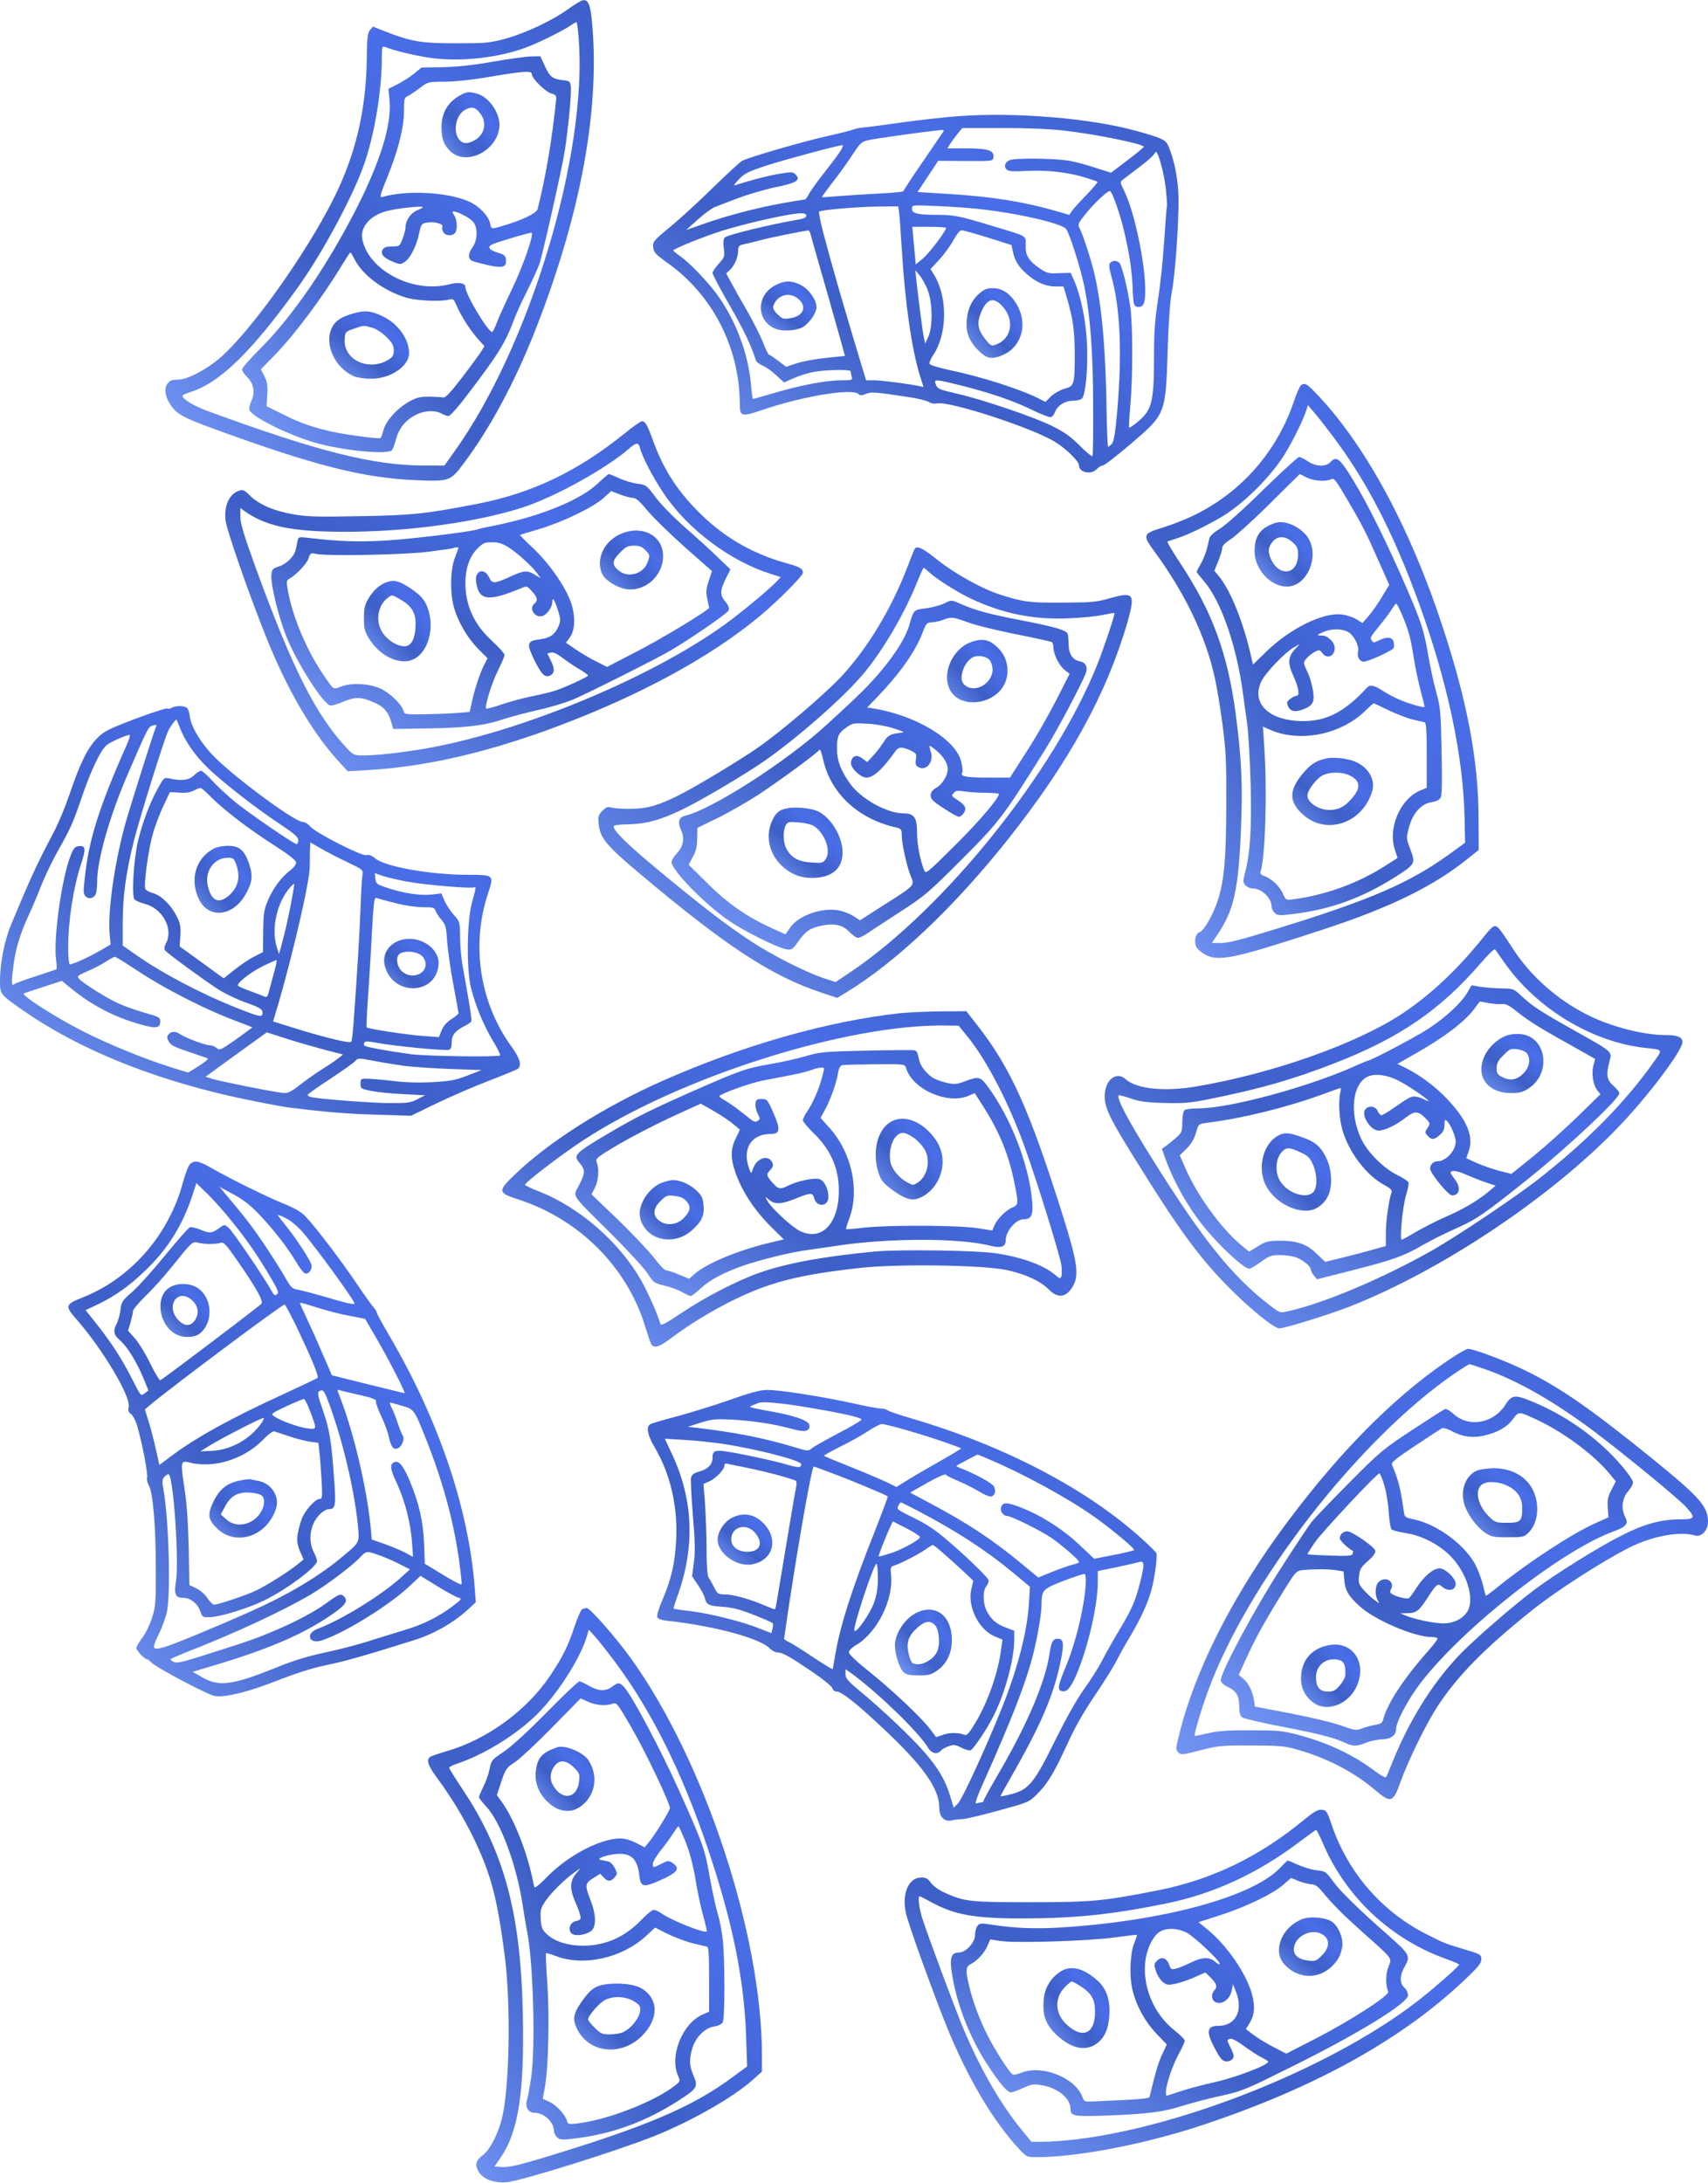 <svg xmlns="http://www.w3.org/2000/svg" version="1.0" width="1002pt" height="1280pt" viewBox="0 0 1002 1280" preserveAspectRatio="xMidYMid meet">
<defs>
<linearGradient id="moneyGradient" x1="0%" y1="0%" x2="100%" y2="100%">
<stop offset="0%" style="stop-color:#7a9dfc;stop-opacity:1" />
<stop offset="40%" style="stop-color:#3d5fc7;stop-opacity:1" />
<stop offset="70%" style="stop-color:#4a6ee8;stop-opacity:1" />
<stop offset="100%" style="stop-color:#3d5fc7;stop-opacity:1" />
</linearGradient>
</defs>
<g transform="translate(0,1280) scale(0.1,-0.1)" fill="url(#moneyGradient)" stroke="none">
<path d="M3335 12748 c-94 -68 -248 -141 -370 -175 -93 -25 -113 -27 -290 -27 -205 0 -263 10 -419 71 l-68 27 -18 -21 c-14 -18 -17 -46 -18 -162 -4 -308 -66 -570 -197 -830 -166 -331 -497 -791 -674 -938 -78 -64 -177 -115 -229 -119 -51 -3 -49 -2 -66 -20 -23 -22 -20 -73 7 -116 39 -64 72 -84 262 -153 594 -217 879 -289 1190 -301 190 -8 197 -6 275 98 152 202 300 476 418 776 255 647 371 1237 341 1735 -11 168 -22 208 -57 206 -9 0 -48 -23 -87 -51z m60 -175 c52 -682 -289 -1809 -732 -2425 l-56 -78 -118 0 c-297 0 -625 82 -1272 320 -80 29 -147 70 -147 89 0 4 24 15 53 24 166 53 355 237 619 604 153 212 342 566 402 753 57 174 96 419 96 597 0 68 2 74 18 68 52 -22 193 -55 278 -66 175 -22 394 3 554 64 72 27 209 95 255 126 17 12 33 21 37 21 3 0 9 -44 13 -97z"/>
<path d="M2895 12439 c-115 -21 -210 -31 -296 -33 l-126 -2 -44 -36 c-24 -19 -68 -48 -97 -62 l-53 -27 6 -67 c14 -138 -51 -352 -190 -627 -171 -337 -377 -639 -567 -828 -59 -59 -108 -115 -108 -123 0 -9 13 -29 30 -45 39 -39 48 -89 25 -139 -10 -21 -15 -46 -12 -54 16 -41 224 -145 385 -192 151 -44 410 -71 449 -46 6 4 18 34 26 66 18 67 58 115 122 146 48 23 109 25 145 5 14 -8 32 -14 41 -15 10 0 60 57 121 138 171 225 212 291 262 424 13 35 48 113 79 173 30 61 62 131 71 156 23 71 133 561 150 669 20 133 39 328 35 370 -4 34 -6 35 -50 40 -59 7 -76 22 -105 88 l-24 52 -52 -1 c-29 0 -129 -14 -223 -30z m225 -74 c0 -25 80 -104 114 -113 25 -7 31 -13 29 -33 -25 -240 -59 -445 -109 -645 -6 -24 -90 -65 -203 -98 -71 -21 -68 -21 -76 15 -10 45 -67 103 -126 128 -128 56 -366 67 -510 25 -13 -3 -5 24 32 114 65 160 99 294 99 391 0 71 2 79 23 88 12 6 43 27 70 47 47 36 48 36 145 37 58 0 165 11 267 29 202 34 245 36 245 15z m-640 -780 c0 -3 -15 -11 -34 -19 -36 -15 -66 -58 -67 -98 0 -13 -8 -43 -17 -68 -17 -44 -19 -45 -61 -45 -31 0 -47 -5 -55 -17 -16 -26 2 -49 57 -72 43 -18 47 -18 71 -2 33 21 70 95 85 168 12 55 13 57 49 63 41 7 97 -9 87 -25 -3 -5 -1 -19 5 -30 12 -22 49 -27 68 -8 17 17 15 79 -4 106 -11 17 -12 22 -2 22 24 -1 93 -37 113 -60 29 -32 27 -108 -2 -149 -27 -36 -29 -67 -5 -80 9 -5 52 -16 95 -26 88 -19 110 -12 105 34 -2 21 -11 29 -50 40 -52 16 -62 36 -25 50 50 20 222 70 226 66 13 -13 -48 -189 -113 -325 -41 -85 -82 -177 -92 -203 -9 -26 -21 -50 -25 -53 -20 -12 -159 219 -159 264 0 22 -40 29 -93 15 -215 -56 -478 82 -512 267 -12 68 47 136 139 161 61 17 216 34 216 24z m-399 -307 c47 -93 174 -186 304 -224 63 -18 200 -24 248 -11 26 7 29 4 47 -38 25 -59 80 -144 125 -194 l37 -41 -21 -34 c-12 -18 -62 -87 -112 -152 -63 -82 -96 -118 -108 -115 -9 2 -45 4 -81 5 -54 0 -74 -4 -118 -28 -73 -41 -138 -113 -153 -170 -6 -25 -15 -46 -19 -46 -55 0 -236 26 -311 45 -111 28 -168 49 -277 104 l-78 39 4 69 c3 54 -1 76 -17 107 l-21 40 83 85 c122 126 286 347 401 539 21 34 39 62 42 62 2 0 13 -19 25 -42z"/>
<path d="M2705 12244 c-75 -38 -115 -105 -115 -188 0 -66 12 -102 48 -139 94 -99 291 3 292 151 0 74 -64 164 -130 182 -47 13 -60 13 -95 -6z m109 -105 c46 -55 31 -131 -34 -164 -39 -20 -63 -19 -84 4 -42 46 -22 150 34 178 38 19 56 16 84 -18z"/>
<path d="M2080 10964 c-75 -20 -112 -44 -132 -84 -49 -97 16 -239 130 -287 18 -8 62 -14 98 -14 113 -1 224 73 224 150 0 82 -65 173 -153 215 -71 34 -103 37 -167 20z m104 -86 c24 -7 59 -30 84 -55 34 -34 42 -50 42 -78 0 -29 -6 -39 -32 -55 -115 -70 -264 0 -256 120 3 44 4 45 53 62 61 21 58 21 109 6z"/>
<path d="M5625 12119 c-71 -5 -215 -21 -320 -35 -104 -15 -210 -29 -235 -31 -25 -2 -54 -8 -65 -13 -11 -5 -83 -23 -160 -40 -149 -34 -451 -122 -491 -143 -13 -7 -90 -78 -171 -157 -81 -80 -194 -184 -251 -230 -98 -81 -103 -87 -100 -119 3 -31 12 -41 83 -92 264 -187 423 -495 425 -825 0 -77 9 -80 129 -39 240 82 532 130 568 94 9 -9 19 -9 42 1 32 13 56 11 241 -17 58 -8 116 -22 128 -30 14 -9 34 -12 48 -9 68 18 572 -147 698 -228 66 -42 136 -112 136 -135 0 -43 72 -57 105 -21 10 11 25 20 34 20 9 0 84 58 166 128 204 175 203 172 215 547 5 164 14 289 24 340 20 98 41 401 40 550 -2 109 -23 222 -59 307 -15 38 -36 48 -195 92 -268 73 -700 109 -1035 85z m610 -84 c184 -20 475 -79 475 -96 0 -3 -43 -39 -96 -79 l-96 -73 -82 26 c-44 15 -112 34 -151 42 -80 17 -336 20 -364 5 -26 -13 -33 -37 -16 -54 11 -11 37 -13 123 -8 121 5 238 -8 341 -40 36 -11 68 -22 70 -24 2 -2 -27 -37 -65 -77 -39 -39 -77 -82 -85 -94 l-16 -23 -69 20 c-192 56 -377 86 -629 102 l-192 12 60 91 61 92 161 -1 c157 -1 160 -1 163 21 6 40 -31 53 -156 53 l-114 0 17 28 c10 15 30 41 44 59 l26 32 230 0 c140 1 281 -5 360 -14z m-701 -7 c-5 -7 -59 -87 -121 -177 -62 -90 -113 -168 -113 -172 0 -4 -64 -10 -142 -14 -79 -4 -186 -11 -238 -15 -52 -5 -96 -7 -98 -6 -1 2 25 38 58 81 34 42 86 114 116 160 52 79 57 84 102 94 43 9 300 45 382 54 19 2 41 5 48 5 8 1 10 -3 6 -10z m-601 -109 c-10 -17 -52 -74 -94 -127 -42 -53 -84 -112 -93 -129 -9 -18 -20 -33 -25 -33 -4 0 -59 -9 -122 -20 -157 -28 -324 -72 -460 -119 l-114 -40 69 62 c38 34 83 67 100 73 17 7 78 30 136 52 58 22 157 51 219 64 124 25 151 42 118 75 -15 15 -24 16 -94 4 -68 -11 -197 -45 -258 -67 -14 -5 -7 6 19 34 35 36 55 46 168 83 107 34 411 116 441 118 5 1 0 -13 -10 -30z m1907 -232 c5 -50 8 -93 6 -96 -2 -3 -9 -94 -16 -201 -7 -107 -23 -262 -36 -345 -19 -121 -24 -187 -24 -346 0 -251 -13 -303 -90 -368 -28 -24 -53 -41 -56 -39 -2 3 1 61 7 129 15 165 15 473 0 579 -14 100 -48 239 -63 257 -13 17 -43 17 -56 0 -8 -9 -5 -32 9 -81 51 -185 62 -441 34 -778 -12 -138 -20 -187 -32 -200 -9 -10 -19 -18 -22 -18 -3 0 -7 91 -9 203 -5 367 -28 626 -72 813 -19 81 -69 235 -89 271 -9 17 -2 30 43 85 50 61 122 128 137 128 12 0 57 -124 82 -230 32 -131 48 -238 52 -345 3 -92 7 -105 35 -105 34 0 43 36 37 145 -11 176 -70 432 -123 538 -22 42 -23 50 -11 60 8 7 54 41 101 77 47 35 89 73 93 85 10 32 52 -111 63 -218z m-1145 -108 c234 -20 537 -87 560 -123 23 -34 83 -226 105 -330 36 -174 52 -383 53 -698 1 -163 -1 -299 -4 -303 -4 -3 -38 24 -75 62 -53 53 -91 80 -164 116 -105 52 -403 153 -550 187 -113 26 -121 29 -131 58 -11 29 -2 29 142 -7 176 -44 303 -87 418 -142 56 -28 109 -48 117 -45 8 3 18 16 23 29 15 40 59 67 106 67 23 0 47 6 53 13 21 25 35 179 29 316 -6 140 -35 283 -77 379 l-19 42 -68 -2 c-61 -3 -72 0 -112 27 -66 45 -86 77 -84 136 1 59 17 50 -192 113 -198 60 -226 65 -320 66 -122 0 -155 8 -155 35 0 22 1 23 113 18 61 -2 166 -8 232 -14z m-421 -21 c3 -18 10 -114 16 -213 19 -321 59 -596 108 -752 l20 -63 -22 5 c-51 12 -225 35 -268 35 l-47 0 -30 98 c-98 324 -172 579 -221 766 -17 65 -28 121 -25 125 10 10 221 28 347 30 l117 1 5 -32z m-544 -23 c0 -9 -14 -17 -37 -21 -166 -28 -421 -90 -440 -106 -9 -7 -11 -26 -7 -63 6 -50 5 -54 -30 -92 -20 -22 -36 -47 -36 -54 0 -8 45 -93 100 -189 85 -148 128 -239 154 -322 3 -10 21 -24 40 -32 19 -8 55 -33 80 -57 l46 -42 58 26 c31 14 84 30 116 36 68 13 216 15 216 4 0 -5 3 -18 6 -30 6 -22 4 -23 -52 -23 -101 0 -251 -29 -421 -80 -56 -16 -104 -30 -106 -30 -2 0 -7 36 -11 79 -14 177 -83 366 -188 518 -56 81 -170 201 -231 243 -20 14 -37 28 -37 31 0 10 182 83 290 117 52 16 147 41 210 56 217 49 280 56 280 31z m820 -72 c-1 -19 -99 -149 -137 -180 l-41 -34 -6 68 c-4 37 -8 87 -10 111 l-4 42 99 0 c55 0 99 -3 99 -7z m-794 -40 c4 -16 51 -181 105 -368 53 -187 96 -341 96 -342 -1 0 -51 -6 -112 -12 -60 -6 -138 -20 -172 -32 l-61 -20 -47 35 c-26 20 -50 36 -54 36 -4 0 -20 33 -35 73 -16 39 -56 119 -89 177 -34 58 -76 132 -94 166 l-33 61 21 19 c27 24 49 75 49 113 0 25 5 32 28 37 15 3 61 15 102 25 59 16 239 52 282 58 4 1 11 -11 14 -26z m1039 -16 l139 -44 8 -37 c11 -54 32 -88 78 -130 55 -50 114 -76 172 -76 l47 0 20 -67 c37 -128 45 -188 46 -328 0 -181 -2 -189 -61 -205 -26 -8 -61 -27 -79 -45 l-32 -32 -35 18 c-110 56 -340 130 -533 170 -59 13 -109 28 -112 35 -2 7 7 30 21 51 84 122 86 341 6 471 l-21 34 51 55 c28 30 65 81 83 114 17 32 39 59 47 59 8 0 78 -19 155 -43z m-353 -307 c29 -74 31 -216 4 -275 l-19 -40 -8 40 c-8 40 -34 246 -44 340 l-5 50 25 -30 c14 -16 35 -55 47 -85z"/>
<path d="M4550 11128 c-119 -60 -114 -219 8 -259 46 -15 127 -6 160 18 37 28 72 81 72 111 0 44 -46 108 -93 131 -55 27 -92 27 -147 -1z m140 -87 c46 -46 18 -98 -59 -108 -35 -5 -44 -2 -71 25 -21 21 -28 36 -23 49 24 68 102 85 153 34z"/>
<path d="M5741 11075 c-47 -42 -71 -105 -71 -182 0 -60 31 -117 90 -167 37 -31 70 -32 125 -7 112 50 147 188 77 300 -37 61 -83 91 -138 91 -36 0 -51 -6 -83 -35z m136 -67 c81 -84 58 -202 -44 -232 -17 -6 -28 2 -57 40 -40 53 -46 91 -21 151 34 81 72 93 122 41z"/>
<path d="M7633 10542 c-7 -5 -26 -47 -42 -95 -102 -302 -318 -544 -604 -677 -45 -21 -121 -50 -169 -65 -112 -34 -116 -43 -50 -133 184 -249 308 -508 360 -753 12 -52 31 -173 44 -269 20 -152 23 -214 22 -470 -1 -318 -12 -440 -49 -558 -27 -84 -81 -179 -107 -188 -23 -7 -34 -49 -22 -82 5 -15 28 -35 54 -50 80 -43 172 -23 685 145 401 131 658 257 860 421 l60 48 -1 190 c-1 330 -65 673 -206 1104 -187 576 -447 1062 -728 1363 -71 76 -83 84 -107 69z m185 -299 c198 -261 357 -569 507 -982 168 -464 260 -899 267 -1260 l3 -143 -95 -69 c-234 -168 -458 -265 -1006 -434 -204 -63 -288 -85 -330 -85 l-55 0 29 43 c100 145 127 263 142 621 11 261 4 414 -31 681 -47 353 -137 598 -323 879 -46 70 -81 128 -77 130 3 2 31 11 61 21 72 23 220 98 290 145 118 81 240 203 321 322 44 64 120 214 139 272 l13 40 34 -40 c19 -21 69 -85 111 -141z"/>
<path d="M7411 9928 c-112 -111 -221 -208 -254 -228 -39 -24 -59 -43 -63 -60 -14 -68 -28 -109 -50 -147 -13 -23 -24 -44 -24 -46 0 -3 21 -29 46 -59 97 -114 187 -371 225 -648 5 -41 17 -122 25 -180 8 -58 17 -220 21 -360 6 -264 -3 -403 -32 -514 -14 -54 -14 -60 1 -77 10 -11 28 -19 41 -19 55 0 113 -56 113 -108 0 -10 8 -27 19 -36 16 -15 28 -16 107 -6 223 27 408 95 607 222 109 70 112 75 81 157 -25 66 -25 66 -8 130 22 82 71 137 132 147 28 4 47 14 54 27 7 14 9 100 5 271 -4 232 -7 258 -31 346 -15 52 -35 147 -46 210 -27 157 -39 194 -131 408 -110 253 -223 483 -311 627 -78 127 -98 144 -133 105 -26 -29 -86 -27 -133 5 -20 14 -43 25 -51 25 -7 0 -102 -87 -210 -192z m254 72 c42 -21 114 -26 145 -10 16 9 27 -6 93 -118 89 -152 109 -190 187 -367 l60 -135 -42 -69 c-22 -38 -58 -89 -78 -112 l-37 -43 -36 23 c-20 12 -60 25 -89 28 -110 11 -301 -84 -439 -218 l-78 -76 -17 71 c-45 191 -119 370 -183 446 l-27 33 23 56 c12 31 23 65 23 77 0 14 17 31 53 54 28 19 131 111 227 207 96 95 175 173 175 173 1 0 18 -9 40 -20z m563 -812 c37 -90 47 -126 67 -253 9 -55 27 -140 40 -189 14 -50 23 -91 22 -92 -6 -6 -103 23 -152 45 -27 12 -71 35 -96 52 -51 32 -71 36 -91 15 -141 -153 -254 -205 -415 -193 -173 13 -261 113 -203 232 25 51 138 169 191 199 l34 19 -27 -29 c-41 -44 -45 -82 -14 -149 34 -74 43 -125 23 -125 -8 0 -25 -8 -38 -19 -21 -16 -22 -22 -11 -45 13 -30 44 -34 97 -12 50 21 60 46 45 120 -6 33 -20 77 -31 98 -10 20 -19 43 -19 51 0 16 34 49 68 67 21 10 26 9 39 -9 27 -39 73 -20 73 29 0 33 -40 73 -74 73 -35 0 -33 4 10 22 48 20 109 19 144 -2 34 -19 65 -83 57 -114 -8 -30 9 -59 34 -59 25 0 164 63 174 79 4 7 4 23 1 37 -8 29 -41 32 -88 8 -25 -13 -32 -14 -39 -2 -13 19 -14 17 45 90 30 37 63 81 73 98 9 16 20 30 24 30 4 0 21 -33 37 -72z m-78 -555 c47 -22 110 -46 140 -53 30 -7 61 -14 68 -16 9 -3 12 -50 12 -194 l0 -190 -37 -15 c-121 -51 -194 -225 -148 -354 l14 -42 -67 -43 c-163 -105 -351 -174 -548 -200 -39 -5 -41 -5 -58 34 -19 43 -66 87 -109 103 -17 5 -26 15 -23 22 28 75 41 464 23 732 l-8 122 43 -19 c176 -77 420 -27 563 117 22 22 42 39 45 38 3 0 43 -19 90 -42z"/>
<path d="M7480 9733 c-86 -29 -120 -76 -120 -166 0 -105 93 -207 190 -207 106 0 184 149 136 263 -30 74 -140 133 -206 110z m102 -112 c28 -25 33 -36 33 -73 0 -121 -114 -135 -162 -20 -17 40 -12 68 17 100 29 31 72 29 112 -7z"/>
<path d="M7790 8354 c-62 -12 -92 -29 -133 -74 -99 -110 -101 -182 -7 -262 136 -117 347 -42 400 143 20 68 -23 140 -101 173 -40 17 -121 27 -159 20z m129 -102 c63 -32 66 -73 9 -137 -40 -46 -77 -65 -128 -65 -64 0 -130 43 -130 85 0 32 56 104 93 120 44 20 115 18 156 -3z"/>
<path d="M3664 10258 c-278 -224 -543 -350 -865 -413 -301 -58 -379 -67 -691 -72 -252 -5 -312 -3 -392 12 -110 19 -199 58 -250 109 -28 29 -41 36 -59 30 -60 -18 -93 -84 -84 -173 5 -57 136 -432 242 -696 125 -310 274 -562 430 -729 l45 -49 118 7 c328 19 674 97 1059 237 511 187 942 418 1240 666 105 87 253 236 253 254 0 25 -17 35 -103 58 -202 57 -372 158 -518 308 -126 129 -202 251 -263 423 -29 79 -41 100 -60 100 -7 0 -53 -32 -102 -72z m90 -84 c13 -51 77 -175 138 -265 141 -212 390 -399 631 -475 l57 -18 -22 -24 c-44 -47 -204 -180 -303 -252 -435 -315 -1197 -631 -1755 -729 -139 -24 -288 -41 -368 -41 -54 0 -60 3 -93 38 -184 194 -323 468 -543 1074 -66 182 -86 249 -86 288 l0 51 29 -21 c109 -77 243 -110 476 -117 388 -12 842 43 1145 139 186 59 492 227 630 347 43 37 56 38 64 5z"/>
<path d="M3507 9965 c-102 -97 -333 -191 -596 -245 -55 -11 -106 -22 -113 -25 -39 -14 -387 -56 -538 -65 -164 -9 -276 -5 -452 16 -54 6 -57 6 -62 -17 -3 -13 -7 -36 -11 -52 -8 -39 -54 -85 -100 -99 -36 -12 -40 -17 -43 -50 -5 -55 42 -245 87 -359 62 -154 210 -388 257 -406 8 -3 43 7 78 22 71 30 105 29 182 -5 54 -23 82 -55 98 -110 l13 -45 184 3 c236 3 352 17 457 53 47 15 140 40 206 55 67 14 159 42 206 61 77 32 486 237 570 286 123 72 340 222 345 238 4 13 -2 30 -19 50 -33 39 -33 65 1 134 l28 56 -75 72 c-41 40 -127 118 -191 174 -64 56 -142 135 -172 176 -54 72 -57 74 -107 80 -28 4 -76 18 -107 32 -30 14 -58 25 -62 25 -3 -1 -32 -25 -64 -55z m131 -65 c29 -11 63 -20 76 -20 17 0 40 -20 83 -73 34 -41 133 -137 220 -215 l160 -141 -19 -57 c-16 -47 -17 -65 -9 -106 6 -27 11 -51 11 -52 0 -13 -285 -186 -427 -258 l-172 -89 -63 32 c-35 17 -89 49 -121 71 l-57 39 22 29 c32 44 35 123 9 203 -32 94 -126 230 -222 321 -45 42 -80 78 -78 79 2 2 54 17 114 35 137 41 315 127 375 181 25 22 45 40 45 41 0 0 24 -9 53 -20z m-654 -310 c54 -35 138 -111 168 -153 l20 -28 -33 20 c-45 28 -65 26 -140 -8 -99 -45 -111 -46 -129 -8 -29 61 -86 42 -77 -25 15 -111 70 -118 265 -37 33 14 35 13 63 -19 33 -36 36 -54 14 -72 -34 -28 2 -84 46 -73 27 8 59 51 59 82 0 36 15 12 36 -56 13 -45 13 -56 1 -85 -21 -49 -50 -69 -108 -77 -78 -9 -82 -23 -34 -122 43 -87 63 -106 95 -89 25 14 25 40 0 89 l-19 39 20 5 c14 4 36 -6 65 -28 24 -19 69 -49 99 -67 30 -18 55 -35 55 -39 0 -9 -149 -77 -205 -93 -28 -8 -87 -22 -133 -31 -45 -9 -121 -30 -169 -46 -47 -16 -88 -27 -91 -24 -10 10 33 151 69 222 21 43 39 84 39 92 0 8 -33 45 -73 82 -106 97 -156 207 -157 340 0 83 25 157 70 201 33 34 43 38 87 38 37 0 60 -7 97 -30z m-294 -2 c0 -2 -10 -28 -21 -58 -28 -72 -30 -209 -5 -295 25 -86 80 -178 142 -241 l54 -54 -24 -48 c-23 -46 -55 -144 -72 -227 l-9 -40 -85 -7 c-47 -3 -133 -6 -191 -7 -104 -1 -107 0 -113 23 -9 35 -82 105 -134 128 -66 30 -170 35 -228 13 -52 -20 -43 -27 -118 85 -89 133 -170 326 -196 471 -11 58 -10 65 6 74 42 24 104 89 114 120 11 32 13 34 43 27 65 -14 507 -6 657 12 80 10 147 20 149 22 5 4 31 6 31 2z"/>
<path d="M3631 9664 c-94 -47 -138 -153 -96 -234 17 -33 83 -75 134 -84 111 -20 221 75 221 192 0 126 -131 189 -259 126z m154 -89 c29 -28 30 -34 11 -80 -25 -58 -105 -83 -156 -48 -53 36 -53 63 -1 114 32 33 45 39 80 39 31 0 48 -6 66 -25z"/>
<path d="M2278 9389 c-44 -12 -86 -47 -115 -97 -24 -39 -28 -59 -28 -118 0 -61 4 -77 30 -119 55 -90 153 -145 231 -131 114 22 168 204 101 338 -15 30 -41 55 -83 84 -68 45 -96 54 -136 43z m82 -111 c63 -39 84 -83 77 -165 -4 -64 -28 -103 -63 -103 -42 0 -94 31 -125 73 -49 68 -37 164 27 212 25 19 22 20 84 -17z"/>
<path d="M5366 9581 c-3 -5 -22 -51 -41 -102 -95 -249 -238 -485 -391 -648 -100 -106 -353 -322 -489 -416 -109 -76 -364 -229 -460 -277 -123 -62 -191 -81 -285 -81 -47 -1 -97 3 -112 7 -22 7 -32 3 -54 -19 -23 -23 -26 -32 -22 -75 8 -84 43 -127 241 -293 502 -423 773 -601 1063 -697 l95 -32 53 32 c293 178 633 500 950 899 358 451 579 853 701 1275 46 163 36 177 -100 139 -82 -24 -108 -26 -280 -27 -194 -1 -229 3 -365 46 -105 33 -268 123 -368 203 -87 70 -123 88 -136 66z m83 -135 c44 -41 162 -116 246 -156 185 -88 367 -125 575 -116 74 3 164 12 200 20 36 7 66 13 68 11 5 -4 -59 -197 -100 -300 -250 -628 -896 -1434 -1448 -1805 l-88 -59 -74 24 c-107 37 -298 133 -422 215 -142 93 -294 210 -541 415 -186 154 -265 232 -265 259 0 7 29 11 83 12 105 2 186 23 312 83 111 53 367 204 490 289 201 140 477 384 588 520 115 141 235 348 308 530 18 45 35 82 38 82 3 0 16 -11 30 -24z"/>
<path d="M5532 9258 c-24 -10 -71 -22 -104 -26 -67 -8 -68 -8 -92 -92 -21 -75 -76 -165 -167 -274 -70 -83 -122 -136 -316 -313 -237 -218 -675 -499 -835 -537 -35 -8 -44 -39 -23 -83 23 -48 14 -98 -25 -138 -16 -17 -30 -39 -30 -50 0 -49 203 -256 343 -349 96 -64 280 -154 330 -163 31 -5 36 -2 70 46 45 62 69 78 138 93 74 15 122 5 162 -37 19 -19 41 -35 50 -35 9 0 36 13 59 29 24 16 110 73 192 126 138 89 164 111 356 303 222 222 244 250 495 652 67 107 211 379 235 443 13 37 -1 63 -39 70 -39 8 -62 45 -62 99 0 24 -3 51 -5 60 -7 22 -67 40 -266 79 -185 35 -276 60 -354 94 -66 29 -57 29 -112 3z m145 -107 c44 -17 171 -48 282 -70 111 -22 206 -43 211 -46 6 -4 10 -18 10 -33 1 -40 33 -105 66 -131 l29 -22 -77 -152 c-43 -84 -121 -221 -175 -304 l-98 -153 -130 0 c-129 0 -164 7 -150 29 4 7 1 35 -6 64 -30 129 -263 271 -513 312 l-39 6 60 62 c130 135 223 266 264 374 22 57 27 63 54 63 17 1 46 7 65 14 51 20 58 19 147 -13z m-432 -623 c59 -19 65 -23 40 -25 -62 -7 -76 -14 -102 -56 -15 -23 -42 -59 -61 -79 l-35 -37 -29 22 c-34 25 -61 15 -66 -25 -4 -30 56 -88 91 -88 41 0 95 49 170 155 19 27 43 27 99 -1 23 -12 26 -18 21 -48 -4 -28 -1 -36 16 -45 46 -25 92 34 71 92 -5 17 -9 32 -7 33 2 2 20 -10 40 -27 41 -34 67 -76 67 -109 0 -38 -31 -88 -66 -109 -25 -15 -34 -27 -34 -46 0 -21 14 -35 76 -75 42 -28 82 -50 90 -50 7 0 20 10 28 22 19 27 8 49 -39 78 -33 21 -35 24 -20 40 12 14 24 15 63 9 26 -4 82 -8 125 -8 42 -1 77 -3 77 -7 0 -25 -113 -158 -256 -300 -171 -170 -173 -171 -183 -145 -24 60 -41 150 -41 218 0 88 -17 113 -78 113 -96 0 -248 83 -313 172 -55 76 -79 137 -79 206 0 75 8 93 58 128 35 24 42 25 122 20 47 -2 116 -15 155 -28z m-376 -295 c73 -145 214 -248 394 -287 23 -6 27 -11 27 -42 0 -49 28 -177 51 -237 25 -62 33 -54 -154 -173 l-142 -91 -35 23 c-19 13 -57 28 -84 34 -98 22 -241 -27 -291 -100 l-27 -39 -56 25 c-166 73 -283 154 -414 286 l-98 97 25 47 c19 35 25 63 25 108 l1 61 117 57 c64 31 172 93 240 137 129 85 347 245 359 264 4 7 13 -16 20 -50 7 -34 25 -88 42 -120z"/>
<path d="M5695 9034 c-111 -41 -174 -191 -119 -285 66 -112 274 -78 323 54 25 64 9 141 -37 190 -54 57 -95 67 -167 41z m110 -104 c9 -10 17 -34 18 -53 2 -88 -110 -149 -168 -90 -34 33 -1 131 53 159 29 14 77 6 97 -16z"/>
<path d="M4618 8060 c-47 -9 -67 -25 -89 -75 -39 -85 -18 -186 51 -256 59 -59 128 -84 213 -76 98 9 150 61 150 149 0 92 -69 205 -146 241 -40 18 -130 27 -179 17z m157 -104 c64 -42 101 -144 70 -192 -16 -25 -21 -26 -84 -22 -76 4 -120 29 -148 81 -19 38 -21 103 -4 136 12 22 17 23 77 18 35 -2 75 -12 89 -21z"/>
<path d="M1007 8649 c-9 -5 -22 -7 -27 -4 -6 3 -90 -24 -188 -61 -160 -61 -181 -72 -224 -115 -55 -57 -99 -146 -159 -324 -24 -71 -65 -170 -91 -220 -102 -194 -133 -259 -254 -550 -38 -91 -64 -225 -64 -326 0 -80 -1 -79 135 -174 318 -222 739 -395 1226 -505 123 -27 292 -60 344 -66 218 -27 339 -36 508 -41 l198 -6 157 76 c86 41 225 101 307 132 83 32 156 62 163 67 24 20 12 63 -37 130 -187 257 -239 598 -137 902 35 104 33 106 -117 106 -221 0 -488 47 -547 97 -20 17 -36 22 -50 18 -26 -8 -307 135 -333 171 -10 13 -29 24 -41 24 -47 0 -395 257 -521 384 -75 76 -133 172 -141 232 -2 21 -9 43 -15 51 -13 15 -66 17 -92 2z m48 -116 c30 -80 92 -167 168 -240 94 -89 282 -235 420 -326 84 -56 107 -76 107 -94 0 -13 -4 -23 -10 -23 -15 0 -268 173 -357 244 -45 37 -106 93 -136 126 -30 33 -60 60 -67 60 -8 0 -27 -12 -42 -27 -30 -29 -73 -34 -144 -18 -31 7 -33 5 -67 -57 -46 -81 -91 -200 -117 -308 -25 -104 -39 -323 -21 -344 6 -7 33 -19 59 -26 105 -26 171 -146 126 -231 -11 -22 -12 -34 -5 -43 18 -21 254 -193 323 -235 35 -21 96 -50 136 -65 99 -35 112 -43 112 -67 0 -26 -16 -23 -145 28 -211 83 -447 207 -602 317 l-73 51 0 134 c0 157 19 294 65 478 37 147 179 600 202 648 13 26 42 65 48 65 1 0 10 -21 20 -47z m-138 10 c-8 -13 -143 -440 -176 -553 -66 -229 -110 -532 -98 -667 l6 -62 -57 -33 c-76 -44 -174 -88 -184 -82 -4 3 -8 47 -8 97 0 160 31 357 77 495 28 84 25 105 -14 100 -24 -2 -32 -12 -50 -59 -51 -130 -101 -486 -84 -607 4 -29 5 -54 2 -56 -3 -2 -58 -20 -121 -41 -63 -20 -121 -41 -127 -47 -16 -13 -17 12 -3 119 13 94 40 182 87 283 19 41 53 120 74 175 22 55 64 143 93 195 82 146 92 169 146 325 52 154 107 269 143 303 20 19 116 62 137 62 5 0 -2 -26 -16 -57 -158 -354 -221 -551 -245 -766 -11 -95 -11 -109 3 -123 20 -21 54 -10 62 19 3 12 6 44 6 70 0 123 73 379 174 614 108 251 125 288 143 295 24 9 35 9 30 1z m323 -419 c73 -74 223 -188 373 -284 77 -49 123 -85 124 -96 2 -12 -12 -31 -36 -49 -53 -42 -99 -104 -130 -177 -23 -55 -26 -78 -27 -182 l-1 -119 -54 -28 c-30 -15 -81 -50 -115 -77 l-61 -49 -29 20 c-16 12 -74 54 -129 94 l-101 73 4 63 c3 53 0 72 -21 113 -34 67 -89 121 -138 136 -23 6 -44 18 -47 26 -9 26 18 230 44 319 13 49 42 124 63 168 l38 80 55 -3 c37 -3 66 1 84 12 16 8 34 15 39 16 6 0 35 -25 65 -56z m798 -380 c92 -44 93 -45 88 -77 -3 -17 -8 -106 -11 -197 -6 -146 -18 -358 -41 -672 -4 -53 -10 -101 -13 -107 -7 -12 -155 24 -347 84 l-112 35 35 117 c89 309 184 724 180 795 0 7 1 41 1 75 l2 63 63 -36 c34 -20 104 -56 155 -80z m350 -114 c102 -19 379 -43 395 -33 11 7 9 -7 -15 -93 -29 -106 -32 -391 -5 -496 26 -105 73 -218 127 -309 28 -45 47 -85 44 -88 -11 -11 -430 -5 -524 7 -133 18 -264 42 -272 50 -4 4 -4 12 0 19 5 8 25 7 77 -3 95 -18 401 -48 420 -40 10 3 15 19 15 44 0 42 20 67 77 96 17 9 34 20 37 25 6 8 -7 88 -49 321 -9 47 -16 125 -16 175 -1 88 -1 90 -36 129 -19 21 -44 58 -55 83 l-19 44 -58 -7 c-67 -7 -166 8 -261 40 -60 20 -65 24 -68 54 l-3 32 41 -15 c23 -8 90 -24 148 -35z m-682 -135 c-23 -113 -32 -154 -58 -250 l-11 -40 -13 40 c-34 109 0 264 79 352 11 13 22 22 23 20 2 -1 -8 -56 -20 -122z m613 9 c54 -14 122 -24 162 -24 60 0 68 -2 74 -21 4 -11 19 -35 34 -52 25 -29 29 -42 34 -127 4 -52 20 -167 37 -255 16 -88 30 -163 30 -167 0 -4 -18 -19 -41 -34 -27 -17 -47 -39 -58 -66 l-16 -40 -95 7 c-95 7 -319 41 -329 50 -2 3 1 76 7 163 6 86 17 257 23 380 11 196 14 222 28 216 9 -3 58 -17 110 -30z m-1526 -388 c183 -121 426 -244 625 -316 34 -13 62 -24 62 -25 0 -1 -43 -32 -95 -70 -90 -63 -97 -66 -114 -51 -10 9 -27 16 -39 16 -27 0 -145 44 -175 65 -28 19 -51 19 -68 -1 -11 -13 -11 -20 1 -41 15 -26 27 -31 155 -74 39 -13 72 -25 74 -26 6 -4 -24 -27 -75 -58 l-40 -25 -100 31 c-153 48 -365 134 -517 211 -163 83 -368 214 -347 223 8 3 62 20 119 39 l104 34 56 -46 c121 -98 247 -164 400 -208 97 -28 121 -24 121 17 0 23 -3 25 -102 53 -46 14 -109 36 -142 51 -66 29 -204 116 -230 143 -16 18 -13 20 46 46 35 14 83 40 108 56 25 16 49 29 53 29 5 1 59 -32 120 -73z m811 -33 c-13 -49 -27 -98 -30 -111 -5 -17 -11 -21 -23 -16 -9 4 -45 18 -81 31 -36 13 -69 28 -73 32 -13 13 71 79 148 117 39 18 73 34 77 34 4 0 -4 -39 -18 -87z m300 -439 l109 -28 -26 -20 c-13 -12 -60 -43 -103 -70 -43 -28 -102 -69 -131 -93 -36 -29 -62 -43 -83 -43 -34 0 -352 63 -420 82 l-44 14 179 130 180 130 115 -37 c63 -20 164 -49 224 -65z m471 -95 c50 -6 171 -14 270 -18 l180 -6 -82 -32 c-70 -27 -100 -33 -205 -39 -80 -4 -161 -2 -233 7 -60 7 -128 13 -150 13 -38 1 -40 -1 -40 -29 0 -28 3 -30 60 -42 33 -7 118 -16 189 -19 l129 -7 -44 -23 c-38 -20 -59 -23 -149 -23 -101 -1 -416 23 -473 35 -15 3 -25 10 -21 15 3 5 62 47 132 93 70 46 135 92 145 103 17 19 19 19 110 2 50 -10 133 -23 182 -30z"/>
<path d="M1255 7824 c-108 -56 -145 -186 -86 -301 57 -113 198 -97 271 31 41 71 45 111 21 182 -28 79 -57 104 -124 104 -29 0 -65 -7 -82 -16z m126 -81 c33 -82 19 -146 -41 -197 -57 -48 -99 -29 -120 54 -23 87 34 170 117 170 27 0 36 -5 44 -27z"/>
<path d="M2361 7290 c-79 -19 -124 -88 -102 -160 53 -178 306 -162 314 19 3 91 -109 165 -212 141z m99 -85 c18 -9 31 -26 35 -46 16 -71 -83 -108 -139 -53 -31 32 -36 87 -8 103 25 15 79 13 112 -4z"/>
<path d="M8754 7362 c-6 -4 -33 -34 -59 -67 -147 -183 -306 -331 -470 -440 -267 -176 -758 -350 -1205 -426 -186 -32 -354 -15 -416 42 -50 46 -114 4 -122 -80 -7 -75 17 -130 153 -350 277 -448 397 -613 580 -797 118 -119 260 -234 289 -234 33 0 306 85 424 132 529 210 1158 629 1552 1034 178 182 390 462 390 513 0 29 -29 41 -98 41 -130 0 -320 49 -456 117 -182 91 -338 230 -443 393 -84 130 -93 140 -119 122z m71 -206 c188 -269 512 -466 825 -501 110 -12 106 -6 48 -88 -168 -236 -391 -462 -676 -684 -129 -101 -466 -327 -612 -411 -292 -166 -640 -314 -856 -362 -45 -10 -46 -10 -107 37 -218 168 -392 384 -688 858 -142 226 -211 357 -196 372 3 2 33 -6 68 -18 51 -18 92 -24 199 -27 116 -3 153 0 265 23 304 61 490 115 739 212 377 147 616 311 850 582 44 51 82 88 86 84 4 -4 28 -39 55 -77z"/>
<path d="M8608 6979 c-36 -61 -129 -147 -229 -212 -74 -48 -337 -187 -354 -187 -3 0 -31 -11 -61 -25 -275 -126 -748 -255 -937 -255 -34 0 -68 -4 -76 -9 -9 -6 -14 -30 -15 -71 -1 -58 -3 -63 -38 -93 -20 -18 -46 -39 -59 -48 l-23 -16 23 -64 c48 -131 130 -277 218 -386 92 -116 240 -253 272 -253 7 0 38 18 68 40 50 36 62 40 115 40 32 0 75 -7 96 -15 42 -18 82 -52 82 -71 0 -6 8 -22 18 -34 l18 -22 205 52 c243 62 304 84 418 150 47 27 129 68 181 91 132 58 173 86 445 304 230 185 525 462 525 494 0 7 -16 27 -35 44 -39 34 -44 63 -23 143 16 58 22 53 -206 181 -200 112 -244 141 -309 201 -47 44 -47 45 -125 46 -42 1 -98 6 -123 10 l-46 8 -25 -43z m203 -67 c22 3 42 -7 94 -49 65 -52 141 -99 352 -216 l101 -57 -10 -37 c-13 -46 -2 -115 22 -146 l19 -24 -132 -129 c-73 -71 -190 -176 -261 -234 l-129 -104 -71 18 c-39 10 -99 31 -133 46 l-61 28 15 43 c29 86 -12 184 -130 307 -69 72 -155 136 -236 177 l-53 26 98 56 c171 96 296 190 352 266 l33 44 52 -9 c28 -5 63 -8 78 -6z m-609 -448 c53 -26 178 -111 178 -120 0 -2 -13 2 -30 11 -16 8 -39 15 -52 15 -23 0 -35 -7 -129 -72 -30 -21 -59 -38 -65 -38 -6 0 -16 11 -22 25 -13 29 -52 34 -72 10 -28 -33 30 -125 78 -125 37 1 97 29 156 74 55 43 76 43 120 -3 27 -28 27 -30 11 -55 -17 -25 -17 -28 0 -46 23 -26 38 -25 71 4 21 17 28 33 28 59 0 28 3 34 12 26 21 -17 54 -93 54 -123 0 -54 -57 -116 -107 -116 -24 0 -43 -19 -43 -43 0 -27 107 -157 128 -157 46 0 54 46 17 94 -14 18 -25 35 -25 38 0 18 38 14 92 -11 35 -15 88 -36 118 -46 l54 -18 -34 -29 c-67 -56 -148 -105 -246 -148 -54 -23 -136 -65 -182 -91 -45 -27 -85 -49 -89 -49 -13 0 6 198 25 259 11 35 18 69 15 77 -3 8 -34 28 -69 45 -79 39 -175 136 -210 214 -69 151 -50 320 41 362 42 19 112 10 177 -23z m-339 -71 c-12 -47 -7 -155 12 -218 38 -133 142 -269 248 -325 33 -18 45 -30 41 -40 -15 -40 -34 -170 -34 -239 l0 -78 -72 -20 c-40 -12 -120 -33 -178 -47 l-106 -26 -50 48 c-60 58 -117 77 -222 76 -63 -1 -79 -5 -123 -33 l-51 -31 -51 42 c-114 96 -255 290 -322 445 l-34 78 40 39 c27 27 44 57 55 92 15 53 15 53 62 59 212 27 469 90 682 168 52 19 98 36 103 36 4 1 4 -11 0 -26z"/>
<path d="M8846 6730 c-51 -16 -103 -60 -130 -109 -67 -123 3 -231 149 -231 49 0 69 5 102 27 138 89 105 306 -48 319 -24 2 -57 -1 -73 -6z m111 -106 c25 -34 16 -83 -21 -120 -38 -38 -77 -44 -126 -19 -25 13 -30 22 -30 51 0 29 8 45 40 76 37 38 43 40 82 35 23 -3 48 -14 55 -23z"/>
<path d="M7499 6141 c-85 -45 -122 -179 -79 -280 40 -91 145 -161 244 -161 49 0 98 32 124 81 32 60 27 160 -11 236 -31 60 -60 85 -130 111 -83 31 -111 33 -148 13z m140 -103 c34 -16 48 -31 63 -66 26 -57 27 -136 3 -162 -39 -43 -146 -10 -192 59 -34 50 -32 129 3 171 30 35 45 35 123 -2z"/>
<path d="M5285 6859 c-430 -47 -925 -188 -1400 -398 -344 -153 -670 -360 -868 -552 -98 -94 -96 -104 24 -143 356 -115 637 -396 743 -742 15 -49 31 -96 35 -104 16 -30 47 -21 121 35 101 76 227 153 346 213 227 113 397 157 763 197 216 24 722 17 857 -13 112 -24 197 -64 247 -114 55 -56 106 -47 144 25 34 64 22 139 -60 402 -198 629 -306 869 -503 1122 l-65 83 -152 -1 c-84 -1 -188 -6 -232 -10z m392 -139 c114 -142 242 -388 336 -651 71 -197 208 -639 214 -691 3 -26 3 -54 -1 -63 -5 -15 -10 -14 -36 9 -69 58 -194 103 -345 126 -118 18 -566 24 -711 11 -303 -29 -515 -68 -674 -123 -130 -45 -321 -143 -458 -235 -106 -70 -125 -80 -129 -64 -12 48 -74 186 -113 255 -128 223 -360 425 -595 518 -47 18 -85 36 -85 40 0 14 210 175 338 259 569 374 1551 685 2132 675 l74 -1 53 -65z"/>
<path d="M5080 6639 c-247 -6 -271 -8 -355 -33 -49 -14 -142 -35 -206 -46 -143 -25 -172 -35 -439 -152 -267 -118 -349 -159 -520 -260 -187 -111 -199 -123 -160 -168 34 -39 34 -58 -1 -126 -39 -77 -59 -45 181 -284 97 -96 194 -202 216 -234 38 -58 41 -60 104 -76 36 -8 83 -26 103 -38 21 -12 43 -22 49 -22 6 0 32 20 58 44 55 51 130 91 250 134 101 35 286 80 379 92 36 5 111 15 166 24 307 47 724 47 904 1 64 -16 91 -7 91 31 0 55 59 124 106 124 45 0 57 26 49 109 -20 217 -127 490 -263 673 -41 55 -53 57 -131 27 -46 -17 -61 -19 -103 -10 -27 6 -62 18 -77 26 -37 19 -79 69 -87 103 -12 54 -15 60 -32 63 -9 2 -136 1 -282 -2z m235 -101 c37 -126 242 -217 367 -164 l36 16 50 -78 c93 -145 149 -282 181 -439 27 -132 27 -138 -8 -153 -38 -15 -91 -68 -107 -106 l-13 -30 -88 14 c-110 17 -517 19 -662 3 -57 -7 -105 -11 -107 -9 -2 3 6 29 17 59 64 166 17 387 -114 534 l-53 59 22 41 c33 58 71 163 79 217 5 31 13 48 24 51 9 3 96 5 193 6 175 1 177 1 183 -21z m-492 -54 c-18 -69 -53 -150 -87 -201 -14 -20 -26 -44 -26 -52 0 -8 28 -42 63 -76 100 -97 148 -205 148 -335 1 -195 -100 -301 -228 -239 -49 24 -171 137 -193 180 -13 23 -12 24 7 7 35 -32 72 -32 155 1 93 38 106 38 114 6 14 -57 84 -52 84 6 0 49 -25 97 -55 105 -33 8 -127 -12 -177 -37 -51 -26 -61 -24 -97 16 -36 42 -37 49 -11 75 12 12 17 26 13 37 -21 58 -97 34 -118 -37 -8 -25 -8 -25 -21 10 -41 113 14 200 125 200 58 0 62 25 17 126 -33 76 -36 79 -68 79 -28 0 -33 -4 -36 -27 -2 -15 4 -41 13 -59 14 -26 15 -33 3 -40 -20 -13 -20 -13 -87 41 -35 28 -81 61 -102 73 -21 12 -39 25 -39 28 0 13 182 79 258 93 45 9 117 23 160 31 44 8 97 21 118 29 21 8 49 15 61 15 21 1 21 0 6 -55z m-535 -265 c28 -22 52 -42 52 -44 0 -2 -9 -22 -21 -45 -30 -57 -34 -108 -14 -176 35 -120 112 -243 221 -351 l72 -71 -92 -22 c-180 -44 -360 -119 -429 -179 l-34 -30 -59 24 c-32 14 -66 25 -76 25 -9 0 -39 31 -67 69 -29 38 -124 139 -211 224 l-160 153 20 39 c21 42 26 108 11 148 -9 23 -3 28 131 108 78 45 217 117 310 160 l169 77 62 -35 c34 -19 86 -52 115 -74z"/>
<path d="M5219 6217 c-75 -49 -103 -180 -65 -295 14 -43 28 -60 70 -92 73 -55 116 -72 156 -60 52 15 100 59 126 114 43 93 28 187 -43 266 -78 87 -175 113 -244 67z m151 -96 c19 -16 44 -43 54 -61 37 -63 18 -157 -40 -195 -26 -17 -29 -17 -61 1 -48 25 -91 77 -99 119 -17 91 29 184 84 170 15 -3 43 -19 62 -34z"/>
<path d="M3885 5865 c-79 -28 -146 -133 -130 -204 29 -133 196 -174 306 -74 57 51 72 86 66 147 -4 42 -10 55 -44 87 -39 36 -94 59 -138 59 -11 -1 -38 -7 -60 -15z m143 -110 c27 -32 23 -57 -17 -98 -39 -40 -99 -47 -140 -18 -44 31 -42 72 4 118 33 33 39 35 82 30 35 -4 53 -12 71 -32z"/>
<path d="M1117 5976 c-10 -8 -28 -52 -43 -107 -81 -307 -303 -563 -585 -676 -109 -43 -111 -50 -35 -136 152 -175 314 -448 301 -507 -5 -21 -1 -32 13 -42 11 -7 28 -39 37 -70 29 -100 63 -276 58 -301 -3 -14 2 -35 10 -48 24 -37 41 -239 41 -484 1 -201 -1 -226 -22 -292 -12 -39 -38 -92 -57 -117 -19 -26 -35 -52 -35 -60 0 -15 48 -66 62 -66 6 0 17 -9 26 -19 24 -28 333 -191 373 -197 62 -9 191 23 361 89 112 44 209 75 290 92 106 21 235 58 518 147 117 37 232 102 318 182 l43 40 -6 85 c-36 466 -210 980 -499 1475 -42 71 -76 134 -76 139 0 6 -9 20 -19 31 -11 12 -55 74 -99 139 -90 134 -244 336 -300 394 -25 26 -65 49 -122 72 -98 39 -309 143 -422 207 -82 47 -102 51 -131 30z m244 -339 c90 -111 152 -202 227 -329 43 -73 49 -88 37 -98 -12 -10 -18 -6 -32 20 -37 69 -225 346 -250 368 -23 21 -27 22 -47 7 -52 -38 -64 -40 -117 -17 -28 11 -57 18 -65 15 -9 -3 -73 -77 -144 -163 -71 -87 -158 -184 -193 -215 -59 -51 -65 -60 -70 -105 -3 -27 -13 -62 -21 -79 -24 -45 -20 -69 19 -102 43 -38 96 -124 136 -220 l30 -73 -23 -17 c-22 -17 -22 -17 -73 84 -56 112 -121 213 -213 329 l-60 75 68 32 c106 51 188 109 283 201 132 126 218 265 277 444 l22 68 65 -63 c36 -35 101 -108 144 -162z m157 44 c85 -89 167 -194 219 -281 20 -34 43 -64 51 -67 22 -9 45 22 39 50 -8 30 -89 154 -150 229 -26 32 -47 60 -47 63 0 3 22 -6 48 -19 28 -14 70 -50 99 -83 79 -92 303 -400 303 -417 0 -9 -57 4 -176 40 -62 18 -130 36 -153 40 -39 6 -43 11 -87 88 -26 44 -81 131 -122 191 -66 97 -99 140 -226 291 l-28 34 78 -42 c57 -30 100 -63 152 -117z m-288 -176 c25 0 54 3 65 7 17 6 32 -10 101 -110 107 -154 150 -231 138 -247 -7 -11 -560 -429 -593 -449 -5 -3 -31 40 -59 97 -27 56 -68 123 -90 148 l-41 46 15 48 c7 27 14 56 14 66 0 9 32 48 71 86 39 37 108 113 152 168 122 152 127 157 157 148 14 -4 45 -8 70 -8z m634 -374 c51 -16 134 -38 185 -47 l93 -18 50 -86 c73 -122 191 -350 181 -350 -4 1 -102 24 -217 53 l-209 52 -52 120 c-28 66 -70 160 -93 209 -23 49 -42 90 -42 92 0 7 13 4 104 -25z m-121 -118 c88 -186 129 -285 120 -293 -4 -4 -89 -44 -188 -90 -318 -145 -526 -260 -675 -372 l-65 -49 -22 98 c-12 54 -31 127 -43 163 l-20 65 27 23 c147 122 777 592 793 592 4 0 36 -62 73 -137z m189 -448 c79 -214 147 -504 167 -705 11 -110 15 -102 -104 -200 -135 -111 -313 -216 -525 -310 -199 -89 -463 -198 -509 -210 -69 -18 -72 -11 -31 74 21 42 43 104 50 138 22 113 10 539 -21 712 -9 50 -8 61 7 77 10 11 21 16 25 12 28 -30 60 -516 41 -628 -12 -75 -3 -95 43 -95 42 0 85 -34 101 -81 11 -33 13 -34 61 -32 62 3 225 54 318 100 134 67 305 196 305 229 0 8 -9 32 -20 54 -25 49 -25 112 -1 166 20 44 63 84 91 84 38 0 42 21 30 177 -15 220 -27 292 -66 404 -29 82 -33 103 -22 110 23 15 30 5 60 -76z m176 55 c75 -17 101 -27 98 -37 -3 -7 10 -45 29 -84 19 -40 40 -96 46 -125 14 -63 29 -80 57 -65 23 12 37 58 24 74 -5 7 -17 37 -27 67 -10 30 -26 72 -36 92 -13 25 -15 36 -7 33 7 -2 39 -11 70 -20 66 -18 69 -22 136 -191 97 -243 160 -473 193 -698 11 -80 19 -151 17 -156 -2 -6 -51 19 -109 55 l-107 65 -4 118 c-6 133 -29 234 -83 365 -38 90 -64 123 -90 113 -30 -11 -27 -38 13 -124 49 -107 80 -229 89 -345 l6 -87 -44 24 c-24 13 -79 36 -121 51 l-77 27 -6 67 c-24 247 -106 586 -191 795 -6 15 -4 18 7 14 8 -3 60 -15 117 -28z m-287 -100 c39 -104 39 -104 -19 -96 -53 7 -157 45 -193 70 -22 15 -20 16 72 60 52 24 98 43 103 42 5 -1 21 -35 37 -76z m-289 -68 c-66 -92 -177 -154 -287 -160 l-70 -3 60 37 c78 47 307 165 313 159 2 -2 -5 -17 -16 -33z m168 -76 c41 -14 96 -27 121 -31 l47 -6 5 -47 c4 -26 9 -100 13 -164 6 -105 5 -118 -10 -118 -28 0 -93 -74 -109 -126 -29 -91 -30 -128 -7 -181 l21 -48 -28 -23 c-54 -45 -193 -133 -255 -161 -65 -30 -219 -81 -242 -81 -7 0 -25 17 -39 38 -14 22 -43 47 -66 58 l-40 19 -4 220 c-4 155 -11 260 -26 355 -22 142 -20 157 24 145 142 -39 323 15 436 130 33 34 60 54 69 51 8 -3 49 -16 90 -30z m521 -695 c30 -10 83 -33 119 -51 l65 -33 -53 -48 c-112 -102 -346 -247 -489 -301 -74 -28 -50 -92 24 -68 131 42 395 205 514 317 l66 62 99 -61 c54 -33 110 -64 123 -67 22 -6 20 -9 -32 -49 -87 -65 -173 -108 -287 -142 -58 -17 -152 -47 -210 -65 -58 -19 -170 -48 -250 -65 -104 -22 -187 -47 -292 -90 -254 -102 -332 -113 -430 -57 l-58 33 173 52 c299 92 494 178 655 292 71 50 85 73 60 98 -19 19 -29 15 -103 -39 -108 -79 -324 -180 -519 -242 -327 -106 -353 -113 -375 -103 -12 5 -21 12 -21 15 0 3 40 21 88 40 276 107 572 244 734 340 91 53 245 169 292 220 35 36 37 37 107 12z"/>
<path d="M993 5249 c-80 -51 -65 -205 27 -266 43 -30 117 -31 152 -3 81 64 75 207 -11 266 -46 31 -122 33 -168 3z m138 -78 c31 -31 37 -67 18 -104 -25 -46 -63 -49 -102 -9 -82 85 0 196 84 113z"/>
<path d="M1413 4119 c-84 -16 -127 -51 -166 -136 -30 -66 -25 -95 24 -144 110 -110 295 -50 348 114 23 69 -25 147 -101 162 -18 4 -40 8 -48 10 -8 1 -34 -1 -57 -6z m121 -88 c22 -18 20 -59 -4 -99 -46 -75 -144 -96 -202 -42 l-33 29 26 48 c33 62 76 85 146 80 28 -2 59 -9 67 -16z"/>
<path d="M8500 4826 c-341 -230 -683 -582 -1013 -1041 -272 -380 -476 -790 -563 -1132 -27 -106 -28 -114 -12 -129 16 -16 24 -16 130 12 106 27 125 29 298 28 158 0 197 -3 263 -22 177 -49 337 -131 465 -240 92 -78 105 -73 148 48 46 128 151 342 217 443 116 178 275 340 552 562 142 114 414 289 574 370 134 67 294 97 383 71 39 -12 78 29 78 81 -1 91 -48 143 -340 380 -344 278 -522 402 -723 502 -117 58 -310 131 -345 131 -9 0 -60 -29 -112 -64z m217 -57 c185 -65 396 -185 628 -358 178 -133 502 -399 548 -450 56 -63 52 -71 -41 -71 -109 0 -212 -29 -342 -96 -135 -68 -383 -223 -505 -314 -126 -94 -367 -303 -448 -390 -162 -171 -298 -394 -397 -645 -13 -33 -26 -63 -29 -67 -4 -4 -31 11 -61 33 -133 100 -277 168 -460 217 -84 22 -115 25 -270 25 -130 1 -194 -3 -248 -16 -40 -9 -77 -17 -82 -17 -9 0 32 140 75 259 234 642 885 1480 1449 1867 44 30 83 54 87 54 4 0 47 -14 96 -31z"/>
<path d="M8830 4560 c-69 -107 -213 -133 -301 -53 -21 19 -45 33 -52 30 -8 -3 -94 -58 -193 -123 -170 -112 -188 -127 -366 -306 -103 -104 -203 -208 -222 -231 -18 -23 -103 -150 -187 -282 -159 -247 -352 -611 -347 -649 2 -13 18 -28 40 -38 51 -24 68 -53 68 -114 0 -34 5 -56 15 -64 8 -7 93 -27 187 -46 252 -48 347 -72 409 -100 57 -27 76 -27 144 0 22 8 58 15 80 16 52 0 85 23 85 59 0 44 72 179 147 276 253 326 831 778 1131 885 73 27 87 45 66 84 -25 49 -18 110 16 149 17 19 30 43 30 54 0 11 -29 54 -65 96 -138 162 -327 297 -534 381 -96 39 -113 36 -151 -24z m195 -90 c151 -72 322 -199 413 -307 l41 -50 -25 -49 c-21 -40 -25 -60 -22 -105 l4 -57 -80 -36 c-132 -59 -385 -224 -559 -364 -43 -35 -79 -62 -80 -60 -2 1 -10 35 -20 73 -10 39 -32 94 -50 124 -69 114 -223 224 -352 251 -50 10 -55 14 -59 43 -21 145 -31 184 -70 278 -6 13 25 37 136 111 79 52 149 98 156 102 8 5 32 -2 60 -17 62 -33 119 -41 186 -26 79 17 137 50 171 96 35 48 33 48 150 -7z m-905 -377 c12 -38 24 -110 27 -160 3 -51 11 -97 17 -102 7 -6 43 -15 81 -21 90 -14 180 -58 250 -121 109 -100 163 -272 109 -346 -29 -39 -80 -63 -137 -63 -53 0 -173 25 -221 46 l-31 13 38 1 c55 0 71 12 121 89 51 80 61 88 84 68 38 -33 82 -24 82 16 0 31 -62 90 -94 90 -37 0 -91 -45 -134 -111 -20 -32 -41 -60 -45 -63 -11 -8 -64 4 -95 20 -18 10 -20 15 -12 31 25 46 -32 80 -72 43 -20 -18 -24 -73 -7 -105 l11 -21 -30 21 c-16 12 -44 38 -62 58 -29 33 -32 42 -27 83 4 39 12 52 52 87 31 27 46 48 43 60 -4 23 -135 113 -163 114 -26 0 -45 -18 -45 -41 0 -14 46 -57 78 -75 1 0 0 -8 -3 -16 -5 -12 -27 -14 -133 -10 -70 2 -129 6 -131 8 -2 1 18 34 44 71 44 63 361 401 377 403 4 0 17 -30 28 -67z m-282 -501 l44 -7 4 -47 c5 -64 23 -96 90 -157 90 -82 321 -181 424 -181 15 0 30 -3 33 -7 4 -3 -22 -38 -57 -77 -137 -154 -239 -308 -261 -398 -6 -22 -14 -28 -48 -33 -23 -4 -58 -14 -77 -21 -33 -13 -41 -12 -117 15 -44 17 -178 49 -296 72 l-215 41 -6 40 c-9 53 -32 98 -64 125 l-25 21 54 118 c52 113 114 222 229 406 52 82 57 87 95 91 67 6 148 6 193 -1z"/>
<path d="M8664 4176 c-65 -29 -97 -111 -75 -193 16 -58 69 -132 119 -168 41 -28 49 -30 137 -30 85 0 96 2 119 24 39 37 60 101 53 167 -13 131 -113 214 -256 214 -36 -1 -80 -7 -97 -14z m171 -85 c64 -28 95 -73 95 -132 0 -80 -9 -89 -89 -89 -65 0 -70 2 -106 37 -75 73 -88 174 -25 196 31 11 86 6 125 -12z"/>
<path d="M7785 3150 c-92 -21 -147 -86 -152 -178 -5 -68 22 -123 77 -160 77 -52 195 -8 245 91 72 145 -22 283 -170 247z m88 -92 c16 -13 22 -40 19 -85 -1 -12 -16 -38 -33 -58 -25 -29 -38 -35 -69 -35 -48 0 -70 27 -70 85 1 61 44 104 106 105 16 0 38 -6 47 -12z"/>
<path d="M4277 4589 c-92 -32 -232 -75 -310 -96 -78 -20 -148 -41 -154 -46 -23 -17 -14 -64 27 -133 92 -158 135 -339 127 -534 -6 -141 -27 -237 -82 -365 -20 -45 -33 -89 -29 -98 4 -11 24 -18 62 -22 274 -30 543 -103 598 -162 12 -12 31 -23 43 -23 31 0 68 -21 202 -111 66 -45 119 -88 122 -99 3 -12 14 -20 27 -20 27 0 116 -70 271 -216 235 -220 329 -352 329 -464 0 -55 30 -85 74 -75 17 4 43 7 58 7 15 -1 109 21 210 49 180 49 184 50 231 97 62 61 102 127 180 298 42 93 95 186 159 280 53 78 111 171 128 205 18 35 54 101 82 146 58 98 100 188 121 263 21 74 39 209 30 224 -5 7 -41 43 -82 80 -323 294 -809 548 -1351 707 -74 22 -139 44 -144 49 -6 6 -23 10 -38 10 -16 0 -90 14 -166 31 -177 39 -432 79 -502 78 -40 0 -100 -16 -223 -60z m478 -45 c194 -33 300 -57 299 -69 -1 -6 -63 -42 -138 -81 -75 -40 -145 -79 -156 -89 -17 -15 -23 -15 -101 9 -168 51 -354 88 -564 112 l-60 7 75 24 c67 21 86 23 185 18 125 -7 248 -26 350 -54 78 -22 108 -15 103 22 -4 28 -93 58 -251 85 -94 17 -108 21 -87 29 14 6 32 13 40 16 23 10 141 -1 305 -29z m575 -134 c121 -35 298 -95 308 -104 1 -2 -59 -38 -135 -81 -76 -43 -162 -93 -191 -112 l-53 -33 -42 21 c-23 12 -118 53 -210 90 -93 37 -171 69 -173 72 -2 2 42 27 98 55 57 28 130 69 163 91 33 22 68 40 78 40 10 1 81 -17 157 -39z m-1097 -76 c196 -29 467 -98 467 -120 0 -23 -15 -23 -100 2 -47 13 -154 38 -238 54 -168 33 -182 32 -182 -21 0 -37 -28 -65 -79 -79 -30 -8 -42 -17 -47 -35 -3 -13 2 -114 11 -224 13 -156 14 -217 5 -277 l-10 -77 34 -51 c19 -28 38 -63 41 -78 10 -39 21 -45 107 -51 58 -4 102 -16 180 -47 57 -22 106 -44 110 -48 4 -4 4 -19 0 -33 l-7 -26 -72 28 c-99 40 -287 87 -402 101 -53 6 -97 13 -99 14 -2 1 8 34 22 73 104 288 94 564 -30 830 l-44 94 117 -7 c65 -4 162 -14 216 -22z m1584 -98 c196 -84 446 -221 593 -324 107 -75 251 -195 243 -202 -5 -4 -59 -17 -121 -29 l-113 -22 -88 83 c-99 93 -224 172 -345 219 -83 32 -107 31 -114 -5 -4 -21 15 -46 36 -46 24 0 194 -84 258 -127 65 -45 164 -130 164 -143 0 -4 -14 -10 -31 -14 -17 -3 -71 -22 -120 -41 l-88 -36 -94 78 c-174 144 -322 242 -545 360 l-113 60 102 58 c60 34 104 53 108 47 3 -5 35 -22 71 -36 36 -15 91 -43 123 -62 32 -20 65 -33 73 -30 22 8 28 34 15 59 -10 20 -116 77 -195 107 -16 6 -27 12 -25 14 5 5 121 66 125 66 1 0 38 -15 81 -34z m-1423 -46 c100 -20 255 -62 275 -74 5 -4 5 -22 0 -44 -7 -32 -53 -308 -109 -646 -5 -32 -11 -61 -13 -63 -2 -2 -28 8 -58 21 -85 37 -187 66 -235 66 -41 0 -45 2 -65 43 -12 23 -26 48 -32 56 -7 8 -12 71 -12 165 0 83 -5 204 -9 268 l-9 116 34 15 c38 16 89 70 89 93 0 10 6 14 18 10 9 -2 66 -14 126 -26z m487 -29 c100 -37 319 -128 327 -136 2 -2 -31 -90 -73 -197 -138 -347 -207 -562 -236 -738 -7 -41 -13 -77 -15 -78 -1 -2 -54 30 -116 71 -62 42 -125 81 -140 88 -16 7 -28 15 -28 19 0 4 14 96 30 206 63 411 133 804 144 804 2 0 50 -17 107 -39z m506 -222 c225 -118 399 -231 559 -364 l96 -80 -6 -100 c-10 -162 -65 -376 -156 -605 -87 -218 -233 -537 -258 -563 l-27 -28 -21 69 c-27 90 -68 161 -147 252 -71 84 -249 253 -380 361 -73 61 -87 77 -87 101 l0 30 43 -31 c153 -113 388 -341 440 -428 21 -36 55 -44 77 -19 6 8 27 20 46 26 30 10 40 9 74 -9 22 -11 46 -18 54 -15 17 7 94 121 134 200 68 134 122 334 122 449 l0 52 -47 18 c-58 21 -89 48 -114 97 -23 44 -25 116 -4 144 8 10 15 26 15 36 0 18 -211 216 -305 286 -33 25 -85 57 -115 71 -118 58 -121 60 -110 81 6 11 12 20 15 20 2 0 48 -23 102 -51z m-64 -104 c42 -22 76 -44 74 -50 -6 -18 -111 -75 -176 -95 -35 -11 -65 -19 -66 -18 -5 6 79 208 84 206 3 -2 41 -21 84 -43z m209 -142 c29 -25 81 -72 116 -104 l62 -59 -11 -46 c-26 -100 40 -237 132 -278 l50 -21 -7 -50 c-17 -141 -77 -313 -152 -438 -34 -57 -50 -76 -62 -71 -35 14 -88 15 -127 1 l-41 -14 -36 48 c-54 70 -225 231 -359 338 -72 57 -117 100 -117 111 0 11 18 29 44 44 122 72 220 269 203 412 -4 40 -2 47 15 52 32 8 151 69 188 96 19 14 38 25 42 26 4 0 31 -21 60 -47z m1157 -170 c-27 -110 -50 -162 -126 -288 -33 -55 -76 -131 -96 -170 -19 -38 -67 -115 -107 -170 -45 -63 -107 -174 -170 -301 -121 -247 -154 -287 -252 -314 -38 -10 -68 -16 -68 -13 0 4 29 56 64 117 179 313 252 486 292 693 17 89 12 113 -22 113 -28 0 -37 -19 -48 -93 -25 -166 -135 -421 -311 -720 -41 -70 -75 -132 -75 -138 0 -5 -6 -9 -14 -9 -8 0 -21 -3 -29 -6 -10 -4 4 38 40 118 168 375 249 583 293 753 27 108 50 240 50 295 0 71 8 85 58 110 46 22 178 70 194 70 13 0 9 -87 -7 -178 -21 -124 -61 -266 -101 -362 -46 -110 -52 -138 -29 -146 26 -10 47 7 74 61 71 144 141 428 141 575 l0 67 108 22 c59 13 118 26 132 30 35 11 36 -9 9 -116z m-1539 25 c0 -60 -6 -100 -22 -145 -22 -64 -108 -187 -116 -165 -8 24 114 392 130 392 4 0 8 -37 8 -82z"/>
<path d="M4293 3899 c-44 -22 -83 -82 -83 -128 0 -81 112 -161 201 -145 123 23 159 143 71 238 -54 57 -119 70 -189 35z m134 -85 c54 -60 34 -114 -42 -114 -57 0 -95 30 -95 74 0 72 87 97 137 40z"/>
<path d="M5357 3331 c-58 -37 -107 -118 -107 -177 0 -56 26 -137 51 -160 16 -15 36 -19 88 -19 58 0 74 4 109 29 57 39 87 103 86 182 -1 149 -110 219 -227 145z m128 -61 c26 -29 32 -118 11 -159 -28 -53 -105 -87 -143 -63 -7 4 -17 29 -23 56 -14 64 -1 104 51 150 44 41 77 45 104 16z"/>
<path d="M3414 3362 c-7 -4 -26 -49 -43 -99 -38 -114 -67 -174 -139 -283 -139 -210 -375 -382 -617 -451 -44 -13 -86 -27 -92 -32 -23 -17 -13 -49 36 -116 90 -122 161 -240 221 -363 102 -214 137 -348 181 -688 37 -284 28 -779 -17 -955 -23 -91 -70 -181 -109 -211 -43 -33 -50 -55 -30 -94 25 -48 92 -74 169 -67 87 9 636 180 860 269 219 87 467 228 584 333 l52 47 0 93 c0 709 -336 1727 -768 2329 -89 123 -240 296 -260 296 -9 0 -22 -4 -28 -8z m195 -309 c213 -286 392 -645 543 -1092 144 -425 214 -768 225 -1102 l6 -177 -83 -61 c-239 -178 -513 -294 -1134 -481 -124 -37 -183 -50 -217 -48 l-48 3 39 57 c102 153 137 380 127 841 -12 587 -109 948 -354 1315 -43 64 -78 121 -78 126 0 4 20 15 45 23 149 49 332 159 455 275 123 115 266 334 307 470 l12 41 40 -44 c21 -24 73 -90 115 -146z"/>
<path d="M3205 2756 c-111 -113 -208 -201 -252 -230 -68 -46 -71 -49 -81 -101 -6 -30 -23 -77 -37 -104 -14 -28 -25 -55 -25 -60 0 -5 18 -29 41 -53 85 -91 178 -340 214 -573 9 -60 21 -130 26 -155 37 -175 52 -692 24 -870 -8 -52 -19 -109 -24 -127 -12 -39 9 -73 45 -73 56 0 114 -55 114 -108 0 -10 8 -27 19 -36 16 -15 28 -16 107 -6 221 27 417 100 611 226 103 66 109 78 82 141 -25 58 -27 93 -9 157 19 67 73 123 128 132 26 4 47 14 52 25 13 23 13 367 0 484 -5 50 -19 119 -30 155 -11 36 -31 128 -45 205 -30 172 -35 188 -179 510 -108 241 -278 562 -326 613 -26 27 -34 27 -70 0 -38 -27 -80 -26 -135 6 -24 14 -49 26 -56 26 -7 0 -95 -83 -194 -184z m246 64 c48 -21 103 -25 142 -11 24 9 28 4 110 -137 80 -137 227 -445 227 -475 0 -15 -88 -158 -124 -201 l-24 -29 -53 27 c-61 30 -104 32 -180 10 -121 -36 -255 -121 -352 -223 -32 -33 -60 -55 -62 -48 -2 7 -9 37 -15 67 -35 157 -110 343 -177 434 l-28 39 26 80 c25 74 30 81 81 114 29 20 127 111 218 204 91 93 166 169 166 169 1 0 21 -9 45 -20z m572 -824 c24 -61 44 -137 57 -217 11 -68 31 -164 45 -213 14 -49 23 -91 22 -92 -13 -14 -208 64 -267 106 -15 11 -36 20 -45 20 -9 0 -45 -29 -78 -64 -95 -97 -207 -146 -338 -146 -86 0 -162 24 -207 64 -32 29 -36 40 -40 92 -3 53 0 64 28 106 32 48 113 128 173 170 l32 23 -27 -34 c-35 -41 -36 -90 -4 -162 13 -30 27 -66 30 -81 5 -23 2 -27 -24 -33 -35 -8 -50 -46 -29 -71 16 -20 77 -14 114 10 35 23 34 97 -4 192 -31 81 -29 91 25 124 l35 22 20 -21 c25 -26 41 -27 64 -1 17 19 18 22 2 55 -10 20 -26 36 -39 39 -13 3 -32 7 -43 9 -32 6 29 29 92 35 84 7 122 -28 133 -122 8 -72 22 -76 115 -36 110 48 129 73 81 105 -23 15 -27 15 -65 -4 -50 -26 -51 -26 -51 0 0 11 20 44 43 74 24 29 57 74 73 99 16 25 31 46 34 46 3 0 22 -42 43 -94z m42 -592 c39 -9 76 -18 83 -20 9 -3 12 -50 12 -192 l0 -189 -41 -18 c-115 -52 -191 -239 -143 -353 15 -36 15 -37 -12 -59 -121 -97 -403 -206 -581 -226 -47 -5 -52 -4 -57 16 -9 36 -64 94 -104 112 l-38 17 13 72 c20 113 27 411 14 605 -7 95 -10 175 -8 177 2 2 27 -5 56 -16 164 -63 386 -14 529 115 l55 51 76 -38 c42 -20 108 -45 146 -54z"/>
<path d="M3270 2554 c-89 -31 -116 -59 -126 -136 -9 -61 11 -122 54 -170 63 -70 140 -87 203 -45 91 61 113 180 51 275 -30 46 -138 91 -182 76z m97 -119 c33 -33 35 -39 30 -81 -11 -105 -105 -116 -156 -17 -17 33 -13 72 10 104 29 42 71 39 116 -6z"/>
<path d="M3512 1154 c-31 -11 -54 -31 -82 -68 -58 -77 -71 -113 -56 -157 56 -162 256 -199 389 -71 106 102 102 229 -8 286 -52 27 -181 32 -243 10z m195 -83 c22 -11 44 -28 47 -39 13 -41 -36 -117 -96 -148 -15 -8 -50 -14 -79 -14 -46 0 -55 4 -90 39 -22 21 -39 43 -39 49 0 21 67 98 100 114 45 23 104 22 157 -1z"/>
<path d="M7645 2124 c-258 -212 -536 -346 -845 -408 -324 -64 -390 -71 -750 -71 -361 0 -390 3 -506 55 -37 16 -69 40 -83 59 -18 25 -30 31 -57 31 -73 0 -114 -94 -90 -206 13 -64 156 -460 238 -664 125 -308 277 -564 432 -728 38 -40 43 -42 96 -42 244 0 641 77 980 190 656 219 1162 499 1533 850 78 74 97 97 97 120 0 27 -4 30 -87 55 -119 35 -135 41 -236 93 -263 133 -462 365 -556 645 -26 76 -30 82 -57 84 -23 2 -46 -11 -109 -63z m114 -129 c134 -319 403 -571 734 -686 37 -13 67 -27 67 -30 0 -9 -128 -122 -225 -199 -486 -385 -1362 -744 -2015 -825 -68 -8 -157 -15 -197 -15 l-72 0 -59 72 c-123 151 -236 347 -335 579 -45 105 -206 536 -246 658 -19 58 -28 131 -16 131 2 0 33 -15 67 -34 137 -75 255 -96 528 -96 313 0 527 22 844 86 287 58 546 178 796 368 47 35 88 65 91 65 3 1 20 -33 38 -74z"/>
<path d="M7511 1848 c-156 -167 -663 -308 -1254 -349 -166 -12 -292 -8 -431 13 -73 11 -79 11 -92 -7 -8 -10 -14 -34 -14 -53 0 -43 -54 -102 -94 -102 -47 0 -57 -32 -40 -132 28 -175 105 -370 205 -523 71 -109 118 -165 139 -165 10 0 43 12 73 26 51 23 61 24 113 15 92 -17 164 -77 164 -137 0 -44 18 -47 213 -40 239 9 330 21 441 56 50 16 152 43 226 59 131 29 144 35 445 185 375 187 655 360 655 405 0 15 -9 34 -20 44 -30 25 -30 72 1 125 35 61 29 72 -98 184 -169 148 -279 256 -321 313 -45 62 -44 61 -104 68 -27 4 -74 18 -105 32 -30 14 -57 25 -59 25 -1 0 -21 -19 -43 -42z m184 -98 c15 0 34 -11 48 -27 85 -101 128 -144 252 -255 181 -162 171 -147 150 -203 -17 -42 -17 -106 -1 -145 9 -21 -225 -172 -432 -278 l-166 -85 -72 37 c-40 21 -94 53 -119 72 l-46 35 20 32 c30 49 35 97 17 168 -31 120 -146 289 -260 382 l-55 45 128 41 c153 50 309 125 370 179 l45 39 48 -19 c27 -10 59 -18 73 -18z m-736 -282 c44 -21 207 -175 197 -186 -3 -3 -14 2 -24 11 -35 32 -76 32 -144 -1 -35 -17 -75 -34 -91 -37 -24 -6 -29 -4 -38 23 -14 40 -45 51 -71 24 -19 -19 -19 -23 -6 -63 8 -23 26 -52 41 -63 24 -18 31 -18 79 -8 28 7 78 24 110 39 l59 26 25 -24 c40 -38 48 -58 30 -78 -22 -24 -20 -58 3 -71 38 -20 87 15 97 68 l7 36 18 -45 c44 -109 -2 -199 -104 -199 -68 0 -73 -34 -19 -135 30 -56 42 -71 63 -73 15 -2 31 4 39 13 11 14 10 23 -8 61 -26 53 -26 50 -6 58 10 4 40 -12 83 -43 36 -27 83 -57 104 -67 20 -10 37 -21 37 -24 0 -20 -191 -93 -313 -120 -72 -16 -165 -41 -206 -55 -41 -14 -76 -25 -78 -25 -2 0 -3 11 -3 24 0 40 40 158 76 223 19 34 34 68 34 76 0 7 -26 34 -58 59 -126 98 -195 268 -171 421 12 72 48 141 87 161 39 22 99 19 151 -6z m-304 -60 c-26 -63 -31 -199 -11 -278 24 -97 74 -186 141 -257 l60 -62 -27 -58 c-23 -49 -36 -93 -74 -249 -2 -11 -50 -15 -321 -27 -60 -3 -63 -2 -72 23 -39 113 -233 193 -356 146 -24 -10 -49 -15 -55 -11 -19 12 -107 149 -147 230 -48 95 -87 200 -108 291 -22 93 -20 111 13 128 38 20 78 65 96 107 l15 36 58 -9 c85 -14 514 -1 668 20 72 10 132 17 134 15 2 -1 -4 -21 -14 -45z"/>
<path d="M7642 1547 c-124 -47 -180 -190 -105 -269 76 -80 188 -87 269 -16 40 36 59 68 68 120 9 50 -24 128 -65 152 -38 22 -124 29 -167 13z m111 -88 c50 -27 51 -77 2 -126 -33 -33 -39 -35 -81 -30 -52 5 -84 30 -84 64 0 73 96 127 163 92z"/>
<path d="M6219 1237 c-59 -40 -93 -99 -97 -173 -6 -86 15 -139 77 -198 85 -79 166 -97 232 -52 48 33 72 86 77 168 6 89 -17 156 -68 202 -84 76 -160 94 -221 53z m127 -89 c58 -39 78 -75 78 -143 2 -133 -75 -166 -171 -73 -64 62 -67 151 -8 213 18 19 37 35 43 35 5 0 32 -15 58 -32z"/>
</g>
</svg>